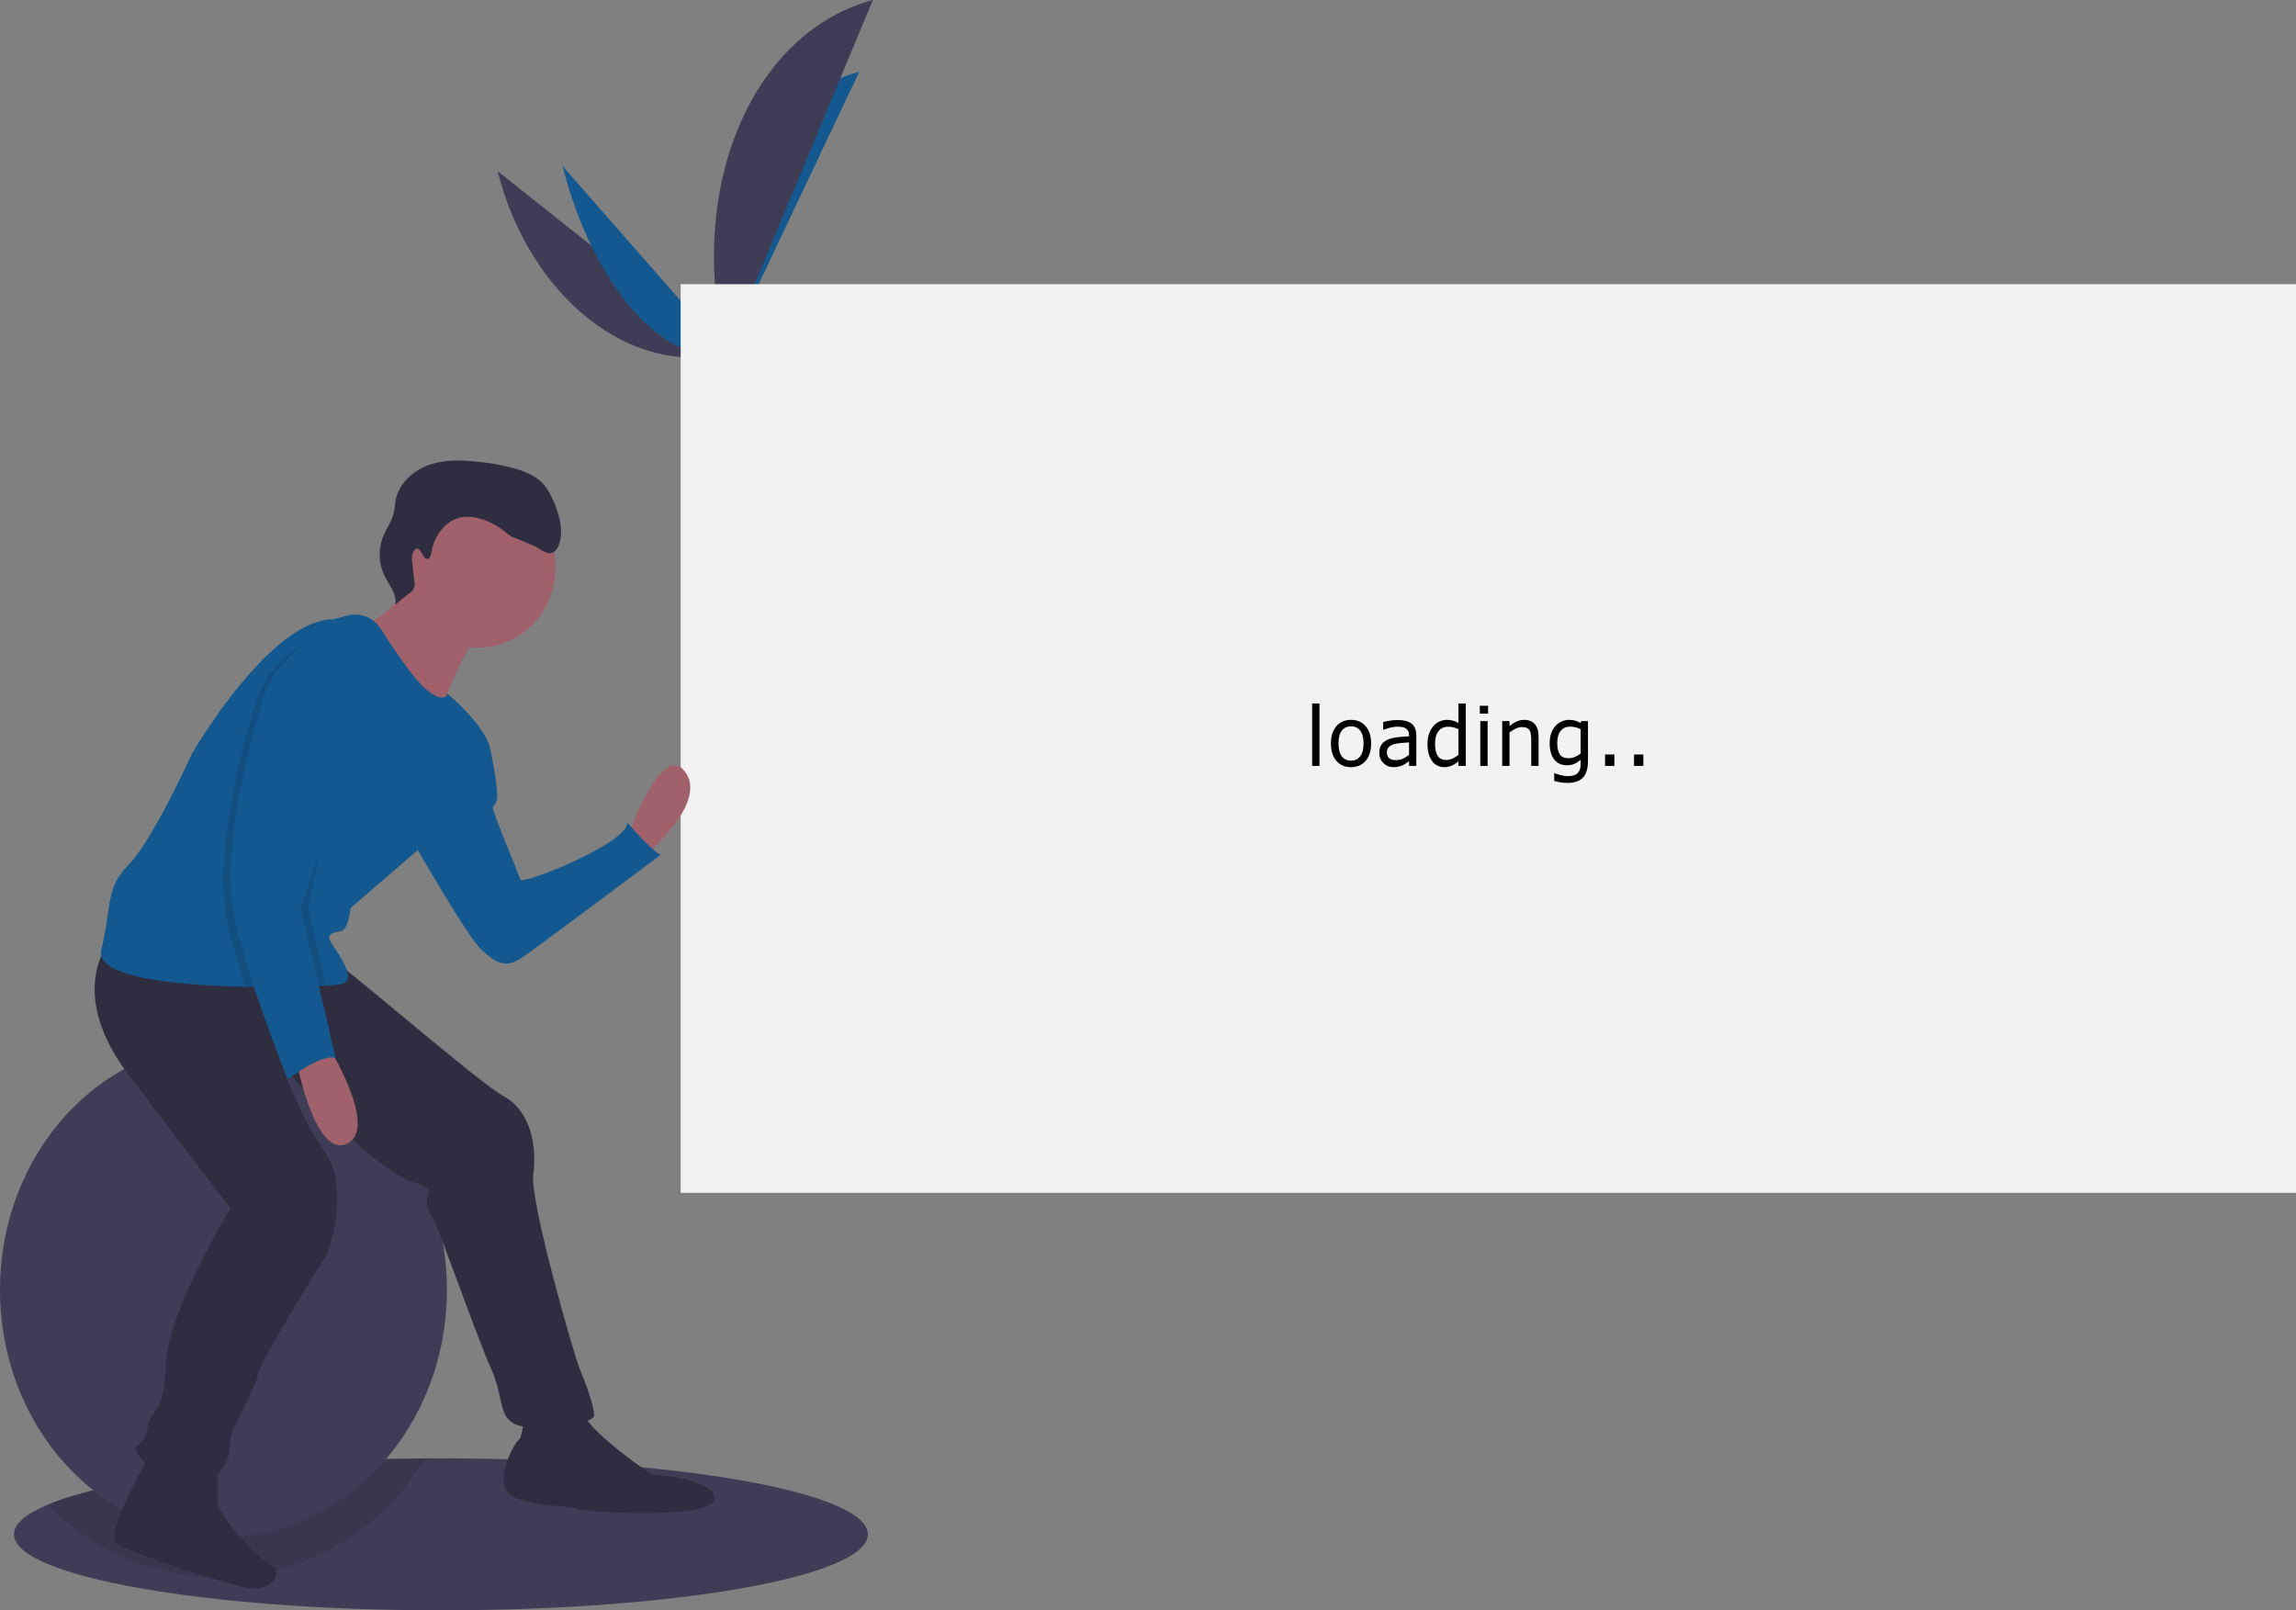 <?xml version="1.0" encoding="UTF-8" standalone="no"?>
<svg
   xmlns:dc="http://purl.org/dc/elements/1.1/"
   xmlns:cc="http://creativecommons.org/ns#"
   xmlns:rdf="http://www.w3.org/1999/02/22-rdf-syntax-ns#"
   xmlns:svg="http://www.w3.org/2000/svg"
   xmlns="http://www.w3.org/2000/svg"
   xmlns:sodipodi="http://sodipodi.sourceforge.net/DTD/sodipodi-0.dtd"
   xmlns:inkscape="http://www.inkscape.org/namespaces/inkscape"
   id="a4efc002-80f6-4f30-a290-092c25b18b21"
   data-name="Layer 1"
   width="852.83"
   height="598.128"
   viewBox="0 0 852.83 598.128"
   version="1.1"
   sodipodi:docname="creation3.svg"
   inkscape:version="0.92.4 (5da689c313, 2019-01-14)">
  <rect x="0" y="0" width="852.83" height="598.128" fill="#808080" stroke="none"/>
  <defs
     id="defs77" />
  <sodipodi:namedview
     pagecolor="#ffffff"
     bordercolor="#666666"
     borderopacity="1"
     objecttolerance="10"
     gridtolerance="10"
     guidetolerance="10"
     inkscape:pageopacity="0"
     inkscape:pageshadow="2"
     inkscape:window-width="2560"
     inkscape:window-height="1377"
     id="namedview75"
     showgrid="false"
     inkscape:zoom="0.69910644"
     inkscape:cx="626.68824"
     inkscape:cy="95.350552"
     inkscape:window-x="1912"
     inkscape:window-y="-8"
     inkscape:window-maximized="1"
     inkscape:current-layer="a4efc002-80f6-4f30-a290-092c25b18b21"
     fit-margin-top="0"
     fit-margin-left="0"
     fit-margin-right="0"
     fit-margin-bottom="0" />
  <title
     id="title2">done</title>
  <path
     d="m 322.361,569.902 c 0,15.585 -71.001,28.225 -158.587,28.225 -87.586,0 -158.587,-12.64 -158.587,-28.225 0,-3.898 4.432,-7.606 12.45,-10.977 23.343,-9.833 77.092,-16.821 140.268,-17.225 q 2.923,-0.023 5.869,-0.023 c 87.586,0 158.587,12.64 158.587,28.225 z"
     id="path4"
     inkscape:connector-curvature="0"
     style="fill:#3f3d56;stroke-width:0.752" />
  <path
     d="M 157.905,541.7 A 90.036,92.682 0 0 1 17.637,558.925 C 40.981,549.092 94.73,542.105 157.905,541.7 Z"
     id="path6"
     inkscape:connector-curvature="0"
     style="opacity:0.1;stroke-width:0.752" />
  <ellipse
     cx="82.999"
     cy="479.124"
     rx="82.999"
     ry="91.541"
     id="ellipse8"
     style="fill:#3f3d56;stroke-width:0.752" />
  <path
     d="m 184.84,63.573 c 11.768,46.668 49.732,76.832 84.879,67.44"
     id="path10"
     inkscape:connector-curvature="0"
     style="fill:#3f3d56;stroke-width:0.752" />
  <path
     d="M 269.72,131.013 C 257.819,83.82 279.929,37.152 319.152,26.672"
     id="path12"
     inkscape:connector-curvature="0"
     style="fill:#13588f;stroke-width:0.752" />
  <path
     d="m 208.946,61.647 c 11.178,44.33 38.36,75.355 60.773,69.366"
     id="path14"
     inkscape:connector-curvature="0"
     style="fill:#13588f;stroke-width:0.752" />
  <path
     d="M 269.72,131.013 C 254.514,70.711 278.894,12.114 324.23,0"
     id="path16"
     inkscape:connector-curvature="0"
     style="fill:#3f3d56;stroke-width:0.752" />
  <path
     d="m 256.492,135.183 c 0,0 8.946,-2.696 11.161,-5.414 2.215,-2.718 12.77,-8.078 14.25,-5.063 1.48,3.015 17.559,12.269 7.399,15.074 -10.16,2.805 -24.068,4.689 -27.21,3.713 -3.141,-0.976 -5.601,-8.31 -5.601,-8.31 z"
     id="path18"
     inkscape:connector-curvature="0"
     style="fill:#a8a8a8;stroke-width:0.752" />
  <path
     d="m 289.204,138.62 c -10.16,2.805 -24.068,4.689 -27.21,3.713 -2.392,-0.743 -4.388,-5.171 -5.204,-7.242 -0.189,0.059 -0.298,0.092 -0.298,0.092 0,0 2.459,7.334 5.601,8.31 3.141,0.976 17.05,-0.908 27.21,-3.713 2.933,-0.81 3.676,-2.157 3.219,-3.737 -0.165,1.072 -1.135,1.973 -3.318,2.576 z"
     id="path20"
     inkscape:connector-curvature="0"
     style="opacity:0.2;stroke-width:0.752" />
  <rect
     x="252.83"
     y="105.552"
     width="600"
     height="337.5"
     id="rect22"
     style="fill:#f2f2f2;stroke-width:0.733" />
  <path
     d="m 233.054,311.173 c 0,0 12.344,-36.002 21.259,-24.707 8.915,11.295 -13.715,30.355 -13.715,30.355 z"
     id="path42"
     inkscape:connector-curvature="0"
     style="fill:#a0616a;stroke-width:0.752" />
  <path
     d="m 174.764,275.877 7.426,2.833 c 0,0 3.547,16.227 2.175,19.051 -1.372,2.824 -2.057,0.706 0,6.353 2.057,5.647 8.229,20.472 8.915,22.589 0.686,2.118 39.774,-13.412 39.774,-21.178 0,0 8.229,9.883 12.344,12.001 0,0 -45.26,33.884 -51.432,38.12 -6.172,4.236 -9.601,2.118 -15.087,-2.824 -5.486,-4.941 -28.802,-45.885 -28.802,-45.885 z"
     id="path44"
     style="fill:#13588f;fill-opacity:1;stroke-width:0.752"
     inkscape:connector-curvature="0" />
  <path
     d="m 194.651,526.479 c 0,0 -0.686,7.765 -2.057,8.471 -1.372,0.706 -11.658,18.354 0,21.884 11.658,3.53 18.516,2.118 21.259,3.53 2.743,1.412 50.747,4.236 51.432,-3.53 0.686,-7.765 -23.316,-9.177 -23.316,-9.177 0,0 -21.944,-14.824 -25.373,-22.589 -3.429,-7.765 -21.944,1.412 -21.944,1.412 z"
     id="path46"
     inkscape:connector-curvature="0"
     style="fill:#2f2e41;stroke-width:0.752" />
  <path
     d="m 55.441,540.597 c 0,0 -16.458,28.943 -12.344,32.472 4.115,3.53 44.186,16.392 50.061,16.942 7.543,0.706 13.03,-5.647 6.858,-9.177 -6.172,-3.53 -19.201,-18.354 -19.201,-23.295 v -12.707 z"
     id="path48"
     inkscape:connector-curvature="0"
     style="fill:#2f2e41;stroke-width:0.752" />
  <path
     d="m 39.669,351.41 c 0,0 -14.401,18.354 8.229,48.003 l 37.717,49.414 c 0,0 -23.316,38.12 -24.002,57.885 -0.686,19.766 -5.486,15.53 -6.858,24.001 -1.372,8.471 -7.543,4.236 -2.743,10.589 4.8,6.353 22.63,12.001 28.116,7.059 5.486,-4.941 5.486,-11.295 5.486,-14.118 0,-2.824 9.601,-19.06 10.286,-24.001 0.686,-4.941 26.059,-45.179 26.059,-45.179 0,0 8.229,-24.001 -1.372,-37.414 -9.601,-13.412 -15.945,-32.435 -15.945,-32.435 0,0 28.289,35.259 48.176,43.73 0,0 7.543,1.412 6.172,4.941 -1.372,3.53 0,5.647 2.057,9.177 2.057,3.53 16.458,44.473 21.259,55.062 4.8,10.589 2.743,16.942 8.229,20.472 5.486,3.53 30.174,0.706 30.174,-2.824 0,-3.53 -3.429,-12.707 -5.486,-17.648 -2.057,-4.941 -18.516,-62.121 -17.144,-72.004 1.372,-9.883 -0.686,-23.295 -10.972,-28.943 -10.286,-5.647 -62.404,-51.532 -65.148,-51.532 -2.743,0 -82.292,-4.236 -82.292,-4.236 z"
     id="path50"
     inkscape:connector-curvature="0"
     style="fill:#2f2e41;stroke-width:0.752" />
  <ellipse
     cx="177.507"
     cy="210.932"
     id="circle52"
     style="fill:#a0616a;stroke-width:0.752"
     rx="28.802"
     ry="29.649" />
  <path
     d="m 154.191,213.756 c 0,0 -8.915,16.236 -19.887,18.354 -10.972,2.118 28.802,34.59 28.802,34.59 0,0 9.601,-31.06 17.83,-32.472 8.229,-1.412 -26.745,-20.472 -26.745,-20.472 z"
     id="path54"
     inkscape:connector-curvature="0"
     style="fill:#a0616a;stroke-width:0.752" />
  <path
     d="m 182.307,280.113 c 0,9.177 -26.745,35.296 -26.745,35.296 l -25.373,21.884 c 0,0 -0.686,7.765 -3.429,8.471 -2.743,0.706 -6.172,0.706 -3.429,4.941 2.743,4.236 9.601,13.412 3.429,14.824 a 50.413,51.895 0 0 1 -5.616,0.551 c -1.646,0.099 -3.58,0.191 -5.754,0.275 -5.075,0.184 -11.425,0.304 -18.303,0.254 q -2.932,-0.011 -5.966,-0.071 c -25.929,-0.529 -55.965,-3.6 -53.51,-13.716 4.115,-16.942 1.372,-22.589 10.286,-31.766 8.915,-9.177 23.316,-40.943 23.316,-40.943 0,0 28.802,-50.12 52.804,-50.12 l 4.986,-1.348 a 11.417,11.752 0 0 1 12.46,4.927 c 4.814,7.546 12.406,18.883 16.842,22.54 6.858,5.647 7.927,1.595 7.927,1.595 0,0 16.074,13.229 16.074,22.406 z"
     id="path56"
     style="fill:#13588f;fill-opacity:1;stroke-width:0.752"
     inkscape:connector-curvature="0" />
  <path
     d="m 121.275,387.412 c 0,0 19.887,31.766 7.543,37.414 -12.344,5.647 -19.201,-33.178 -19.201,-33.178 z"
     id="path58"
     inkscape:connector-curvature="0"
     style="fill:#a0616a;stroke-width:0.752" />
  <path
     d="m 158.678,207.584 c 1.105,-0.144 1.455,-1.579 1.641,-2.71 0.996,-6.056 5.38,-11.798 11.271,-12.775 a 15.959,16.428 0 0 1 6.715,0.557 25.479,26.228 0 0 1 8.616,4.366 c 1.36,1.059 2.669,2.289 4.306,2.783 1.081,0.327 5.67,2.427 6.742,2.782 2.357,0.781 4.308,3.321 6.736,2.818 2.323,-0.481 3.205,-3.368 3.578,-5.777 0.85,-5.487 -2.2,-13.674 -5.234,-18.27 -2.302,-3.488 -6.197,-5.495 -10.092,-6.801 a 72.511,74.642 0 0 0 -13.997,-2.863 c -6.406,-0.779 -13.042,-1.192 -19.181,0.846 -6.14,2.038 -11.73,7.025 -12.876,13.56 -0.239,1.361 -0.283,2.756 -0.576,4.106 -0.714,3.294 -2.831,6.062 -4.066,9.188 a 17.187,17.692 0 0 0 0.524,14.343 c 1.71,3.54 4.684,6.942 4.042,10.839 l 5.292,-4.295 a 3.843,3.956 0 0 0 1.766,-4.631 l -0.769,-6.821 c -0.141,-1.249 -0.264,-2.597 0.343,-3.688 2.352,-4.229 3.375,2.682 5.218,2.442 z"
     id="path60"
     inkscape:connector-curvature="0"
     style="fill:#2f2e41;stroke-width:0.752" />
  <path
     d="m 108.931,338.704 6.46,27.651 c -6.515,0.24 -15.135,0.367 -24.269,0.184 -2.304,-7.116 -4.506,-14.535 -6.192,-21.481 -6.172,-25.413 4.115,-64.239 9.601,-82.593 5.486,-18.354 19.201,-23.295 19.201,-23.295 0,0 6.858,2.118 15.773,8.471 8.915,6.353 -20.573,91.064 -20.573,91.064 z"
     id="path62"
     inkscape:connector-curvature="0"
     style="opacity:0.1;stroke-width:0.752" />
  <path
     d="m 114.417,337.292 6.727,28.787 c -1.646,0.099 -3.58,0.191 -5.754,0.275 -5.075,0.184 -11.425,0.304 -18.303,0.254 -2.476,-7.56 -4.869,-15.537 -6.673,-22.964 -6.172,-25.413 4.115,-64.239 9.601,-82.593 5.486,-18.354 17.487,1.765 17.487,1.765 0,0 -4.8,-12.001 4.115,-5.647 8.915,6.353 -7.2,80.122 -7.2,80.122 z"
     id="path64"
     inkscape:connector-curvature="0"
     style="opacity:0.1;stroke-width:0.752" />
  <path
     d="m 116.474,237.757 c 0,0 -13.715,4.941 -19.201,23.295 -5.486,18.354 -15.773,57.18 -9.601,82.593 6.172,25.413 19.201,57.179 19.201,57.179 0,0 13.03,-9.883 17.83,-7.765 L 111.674,337.292 c 0,0 29.488,-84.71 20.573,-91.064 -8.915,-6.353 -15.773,-8.471 -15.773,-8.471 z"
     id="path66"
     style="fill:#13588f;fill-opacity:1;stroke-width:0.752"
     inkscape:connector-curvature="0" />
  <g
     aria-label="loading.."
     transform="matrix(0.741,0,0,0.763,69.181,33.826)"
     style="font-style:normal;font-weight:normal;font-size:40px;line-height:1.25;font-family:sans-serif;letter-spacing:0px;word-spacing:0px;fill:#000000;fill-opacity:1;stroke:none"
     id="flowRoot4592">
    <path
       d="m 568.039,328.517 h -3.672 v -30.391 h 3.672 z"
       id="path4600"
       inkscape:connector-curvature="0" />
    <path
       d="m 593.938,317.618 q 0,5.332 -2.734,8.418 -2.734,3.086 -7.324,3.086 -4.629,0 -7.363,-3.086 -2.715,-3.086 -2.715,-8.418 0,-5.332 2.715,-8.418 2.734,-3.105 7.363,-3.105 4.59,0 7.324,3.105 2.734,3.086 2.734,8.418 z m -3.789,0 q 0,-4.238 -1.66,-6.289 -1.66,-2.07 -4.609,-2.07 -2.988,0 -4.648,2.07 -1.641,2.051 -1.641,6.289 0,4.102 1.66,6.23 1.66,2.109 4.629,2.109 2.93,0 4.59,-2.09 1.68,-2.109 1.68,-6.25 z"
       id="path4602"
       inkscape:connector-curvature="0" />
    <path
       d="m 616.594,328.517 h -3.652 v -2.324 q -0.488,0.332 -1.328,0.938 -0.82,0.586 -1.602,0.938 -0.918,0.449 -2.109,0.742 -1.191,0.312 -2.793,0.312 -2.949,0 -5,-1.953 -2.051,-1.953 -2.051,-4.98 0,-2.48 1.055,-4.004 1.074,-1.543 3.047,-2.422 1.992,-0.879 4.785,-1.191 2.793,-0.312 5.996,-0.469 v -0.566 q 0,-1.25 -0.449,-2.07 -0.43,-0.82 -1.25,-1.289 -0.781,-0.449 -1.875,-0.605 -1.094,-0.156 -2.285,-0.156 -1.445,0 -3.223,0.391 -1.777,0.371 -3.672,1.094 h -0.195 v -3.73 q 1.074,-0.293 3.105,-0.645 2.031,-0.352 4.004,-0.352 2.305,0 4.004,0.391 1.719,0.371 2.969,1.289 1.23,0.898 1.875,2.324 0.645,1.426 0.645,3.535 z m -3.652,-5.371 v -6.074 q -1.68,0.098 -3.965,0.293 -2.266,0.195 -3.594,0.566 -1.582,0.449 -2.559,1.406 -0.977,0.938 -0.977,2.598 0,1.875 1.133,2.832 1.133,0.938 3.457,0.938 1.934,0 3.535,-0.742 1.602,-0.762 2.969,-1.816 z"
       id="path4604"
       inkscape:connector-curvature="0" />
    <path
       d="m 641.398,328.517 h -3.672 v -2.285 q -1.582,1.367 -3.301,2.129 -1.719,0.762 -3.73,0.762 -3.906,0 -6.211,-3.008 -2.285,-3.008 -2.285,-8.34 0,-2.773 0.781,-4.941 0.801,-2.168 2.148,-3.691 1.328,-1.484 3.086,-2.266 1.777,-0.781 3.672,-0.781 1.719,0 3.047,0.371 1.328,0.352 2.793,1.113 v -9.453 h 3.672 z m -3.672,-5.371 v -12.52 q -1.484,-0.664 -2.656,-0.918 -1.172,-0.254 -2.559,-0.254 -3.086,0 -4.805,2.148 -1.719,2.148 -1.719,6.094 0,3.887 1.328,5.918 1.328,2.012 4.258,2.012 1.562,0 3.164,-0.684 1.602,-0.703 2.988,-1.797 z"
       id="path4606"
       inkscape:connector-curvature="0" />
    <path
       d="m 652.57,303.048 h -4.141 v -3.809 h 4.141 z m -0.234,25.469 h -3.672 v -21.816 h 3.672 z"
       id="path4608"
       inkscape:connector-curvature="0" />
    <path
       d="m 677.883,328.517 h -3.672 v -12.422 q 0,-1.504 -0.176,-2.812 -0.176,-1.328 -0.645,-2.07 -0.488,-0.82 -1.406,-1.211 -0.918,-0.41 -2.383,-0.41 -1.504,0 -3.145,0.742 -1.641,0.742 -3.145,1.895 v 16.289 h -3.672 v -21.816 h 3.672 v 2.422 q 1.719,-1.426 3.555,-2.227 1.836,-0.801 3.77,-0.801 3.535,0 5.391,2.129 1.855,2.129 1.855,6.133 z"
       id="path4610"
       inkscape:connector-curvature="0" />
    <path
       d="m 702.648,326.036 q 0,5.547 -2.52,8.145 -2.52,2.598 -7.754,2.598 -1.738,0 -3.398,-0.254 -1.641,-0.234 -3.242,-0.684 v -3.75 h 0.195 q 0.898,0.352 2.852,0.859 1.953,0.527 3.906,0.527 1.875,0 3.105,-0.449 1.23,-0.449 1.914,-1.25 0.684,-0.762 0.977,-1.836 0.293,-1.074 0.293,-2.402 v -1.992 q -1.66,1.328 -3.184,1.992 -1.504,0.645 -3.848,0.645 -3.906,0 -6.211,-2.812 -2.285,-2.832 -2.285,-7.969 0,-2.812 0.781,-4.844 0.801,-2.051 2.168,-3.535 1.27,-1.387 3.086,-2.148 1.816,-0.781 3.613,-0.781 1.895,0 3.164,0.391 1.289,0.371 2.715,1.152 l 0.234,-0.938 h 3.438 z m -3.672,-3.516 v -11.895 q -1.465,-0.664 -2.734,-0.938 -1.25,-0.293 -2.5,-0.293 -3.027,0 -4.766,2.031 -1.738,2.031 -1.738,5.898 0,3.672 1.289,5.566 1.289,1.895 4.277,1.895 1.602,0 3.203,-0.605 1.621,-0.625 2.969,-1.66 z"
       id="path4612"
       inkscape:connector-curvature="0" />
    <path
       d="m 715.871,328.517 h -4.668 v -5.566 h 4.668 z"
       id="path4614"
       inkscape:connector-curvature="0" />
    <path
       d="m 730.402,328.517 h -4.668 v -5.566 h 4.668 z"
       id="path4616"
       inkscape:connector-curvature="0" />
  </g>
</svg>
